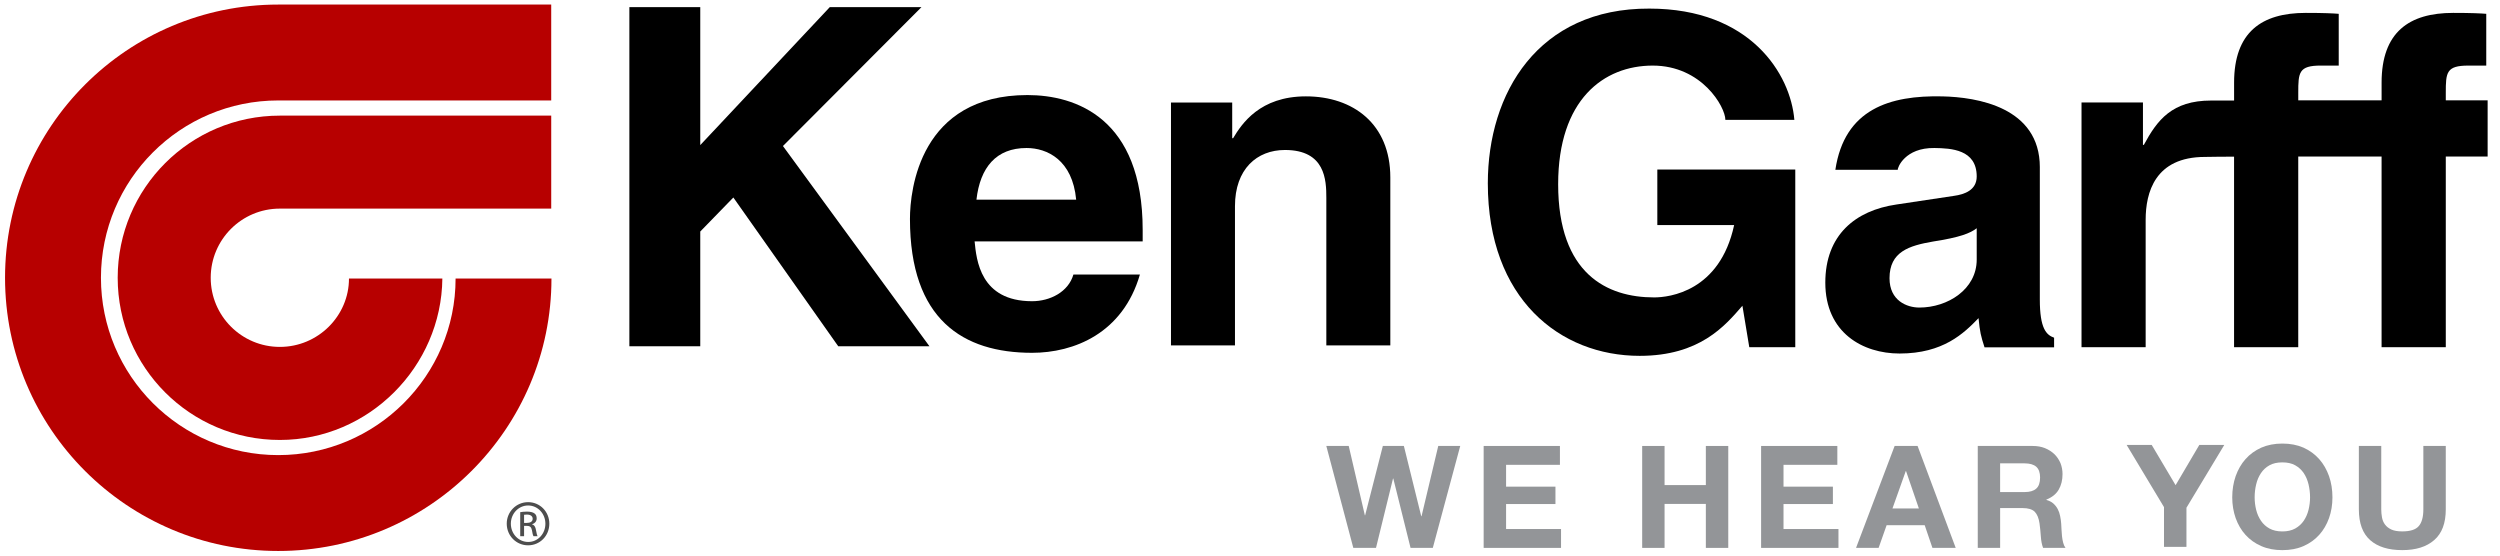 <svg width="171" height="38" viewBox="0 0 171 38" fill="none" xmlns="http://www.w3.org/2000/svg">
<g clip-path="url(#clip0_40002536_20835)">
<path d="M113.362 11.597H122.797V23.75H119.651L119.181 20.912C117.986 22.295 116.257 24.34 112.155 24.34C106.704 24.34 101.767 20.44 101.767 12.54C101.767 6.375 105.194 0.558 112.816 0.588C119.744 0.588 122.479 5.084 122.734 8.198H118.015C118.015 7.318 116.408 4.486 113.046 4.486C109.69 4.486 106.578 6.815 106.578 12.6C106.578 18.749 109.938 20.343 113.142 20.343C114.178 20.343 117.637 19.938 118.615 15.396H113.361V11.597H113.362Z" fill="black"/>
<path d="M135.207 17.758C135.207 19.783 133.23 21.037 131.283 21.037C130.434 21.037 129.243 20.568 129.243 19.03C129.243 17.21 130.591 16.803 132.224 16.52C134.046 16.238 134.766 15.956 135.207 15.611V17.758ZM139.525 11.443C139.525 7.317 135.207 6.643 132.852 6.592C129.28 6.512 126.165 7.445 125.538 11.615H129.808C129.778 11.474 130.3 10.094 132.317 10.124C133.449 10.14 135.207 10.218 135.207 12.071C135.207 13.015 134.357 13.298 133.668 13.394L129.712 13.989C126.919 14.396 124.851 16.064 124.851 19.331C124.851 22.768 127.423 24.181 129.932 24.181C132.917 24.181 134.327 22.799 135.332 21.761C135.427 22.725 135.49 22.975 135.741 23.756H140.5V23.099C139.966 22.91 139.524 22.471 139.524 20.493V11.443H139.525Z" fill="black"/>
<path d="M151.24 6.877C148.566 6.877 147.551 8.214 146.64 9.909H146.578V7.01H142.376V23.75H146.763V15.035C146.763 13.18 147.393 10.734 150.819 10.734C151.231 10.734 151.377 10.724 151.801 10.72L152.81 10.716V23.75H157.2V10.708H162.9V23.75H167.292V10.708H170.154V6.864H167.292V6.347C167.292 4.959 167.325 4.486 168.831 4.486H170.06V0.945C169.681 0.915 169.085 0.882 167.795 0.882C164.781 0.882 162.901 2.2 162.901 5.653V6.863H157.201V6.346C157.201 4.958 157.234 4.485 158.744 4.485H159.969V0.945C159.592 0.915 158.996 0.882 157.708 0.882C154.693 0.882 152.812 2.2 152.812 5.653V6.877H151.24Z" fill="black"/>
<path d="M47.898 23.685H43.049V0.49H47.898V9.925L56.755 0.49H63.026L53.553 9.988L63.575 23.685H57.336L50.161 13.509L47.898 15.836V23.685Z" fill="black"/>
<path d="M66.789 13.658C67.04 11.449 68.14 10.124 70.214 10.124C71.63 10.124 73.359 10.944 73.61 13.658H66.789ZM73.422 18.777C73.077 19.973 71.819 20.603 70.593 20.603C67.04 20.603 66.789 17.771 66.663 16.51H78.159V15.726C78.159 8.077 73.58 6.502 70.278 6.502C62.936 6.502 62.241 12.963 62.241 14.974C62.241 21.864 65.874 24.132 70.593 24.132C73.455 24.132 76.802 22.805 77.97 18.776H73.422V18.777Z" fill="black"/>
<path d="M95.098 23.625H90.721V13.537C90.721 12.32 90.657 10.259 87.892 10.259C85.965 10.259 84.472 11.57 84.472 14.1V23.625H80.095V7.014H84.283V9.452H84.346C84.939 8.458 86.183 6.591 89.322 6.591C92.564 6.591 95.098 8.488 95.098 12.134V23.625Z" fill="black"/>
<path d="M96.482 37.476L95.302 32.732H95.282L94.118 37.476H92.566L90.72 30.504H92.253L93.356 35.247H93.375L94.586 30.504H96.025L97.212 35.307H97.234L98.376 30.504H99.88L98.004 37.476H96.482Z" fill="#939598"/>
<path d="M106.699 30.504V31.794H103.016V33.287H106.393V34.476H103.016V36.185H106.775V37.476H101.482V30.504H106.699Z" fill="#939598"/>
<path d="M113.856 30.504V33.18H116.68V30.504H118.213V37.476H116.68V34.468H113.856V37.476H112.325V30.504H113.856Z" fill="#939598"/>
<path d="M125.674 30.504V31.794H121.992V33.287H125.37V34.476H121.992V36.185H125.751V37.476H120.46V30.504H125.674Z" fill="#939598"/>
<path d="M131.163 30.504L133.771 37.476H132.178L131.649 35.923H129.045L128.497 37.476H126.953L129.593 30.504H131.163ZM131.251 34.78L130.373 32.222H130.354L129.444 34.78H131.251Z" fill="#939598"/>
<path d="M139.035 30.504C139.346 30.504 139.628 30.553 139.877 30.653C140.129 30.757 140.344 30.896 140.525 31.068C140.702 31.244 140.837 31.447 140.937 31.678C141.027 31.912 141.077 32.159 141.077 32.426C141.077 32.839 140.99 33.19 140.816 33.49C140.643 33.791 140.362 34.017 139.971 34.173V34.195C140.157 34.248 140.319 34.325 140.44 34.432C140.563 34.541 140.665 34.665 140.745 34.815C140.822 34.96 140.879 35.12 140.913 35.297C140.951 35.473 140.973 35.648 140.986 35.824C140.994 35.935 141.002 36.065 141.007 36.216C141.014 36.364 141.024 36.518 141.04 36.673C141.058 36.831 141.083 36.977 141.12 37.119C141.155 37.259 141.208 37.378 141.281 37.476H139.747C139.663 37.253 139.612 36.989 139.593 36.685C139.57 36.375 139.544 36.084 139.504 35.805C139.451 35.439 139.342 35.175 139.176 35.004C139.004 34.836 138.728 34.752 138.343 34.752H136.809V37.476H135.279V30.504H139.035ZM138.486 33.657C138.839 33.657 139.103 33.579 139.277 33.422C139.455 33.269 139.542 33.013 139.542 32.661C139.542 32.323 139.453 32.078 139.277 31.923C139.103 31.773 138.839 31.694 138.486 31.694H136.808V33.657H138.486Z" fill="#939598"/>
<path d="M145.462 30.433H147.177L148.811 33.187L150.433 30.433H152.141L149.553 34.729V37.406H148.018V34.687L145.462 30.433Z" fill="#939598"/>
<path d="M152.919 32.568C153.078 32.126 153.299 31.731 153.593 31.404C153.888 31.069 154.249 30.811 154.672 30.619C155.099 30.433 155.578 30.34 156.113 30.34C156.654 30.34 157.133 30.433 157.559 30.619C157.98 30.812 158.339 31.069 158.633 31.404C158.925 31.731 159.148 32.126 159.306 32.568C159.461 33.015 159.539 33.497 159.539 34.019C159.539 34.526 159.461 35 159.306 35.438C159.148 35.878 158.925 36.261 158.633 36.585C158.339 36.912 157.98 37.168 157.559 37.352C157.133 37.539 156.653 37.629 156.113 37.629C155.579 37.629 155.099 37.54 154.672 37.352C154.249 37.168 153.888 36.912 153.593 36.585C153.299 36.261 153.078 35.878 152.919 35.438C152.766 35 152.685 34.526 152.685 34.019C152.685 33.497 152.766 33.014 152.919 32.568ZM154.322 34.872C154.389 35.15 154.501 35.397 154.649 35.618C154.798 35.841 154.992 36.017 155.233 36.151C155.475 36.283 155.766 36.35 156.113 36.35C156.459 36.35 156.752 36.282 156.991 36.151C157.23 36.017 157.425 35.841 157.578 35.618C157.726 35.397 157.835 35.15 157.904 34.872C157.971 34.594 158.008 34.313 158.008 34.018C158.008 33.711 157.971 33.415 157.904 33.13C157.835 32.842 157.726 32.586 157.578 32.363C157.425 32.138 157.23 31.958 156.991 31.825C156.752 31.69 156.459 31.627 156.113 31.627C155.765 31.627 155.475 31.69 155.233 31.825C154.993 31.958 154.798 32.138 154.649 32.363C154.501 32.586 154.389 32.842 154.322 33.13C154.253 33.415 154.218 33.711 154.218 34.018C154.218 34.313 154.253 34.594 154.322 34.872Z" fill="#939598"/>
<path d="M166.499 36.942C165.975 37.402 165.245 37.628 164.313 37.628C163.372 37.628 162.64 37.405 162.121 36.947C161.605 36.489 161.346 35.791 161.346 34.837V30.503H162.878V34.837C162.878 35.024 162.895 35.212 162.928 35.392C162.961 35.575 163.028 35.735 163.132 35.876C163.236 36.017 163.381 36.132 163.568 36.219C163.752 36.304 164 36.348 164.312 36.348C164.86 36.348 165.24 36.228 165.445 35.983C165.656 35.738 165.757 35.354 165.757 34.836V30.502H167.291V34.836C167.292 35.785 167.029 36.483 166.499 36.942Z" fill="#939598"/>
<path d="M23.87 19.052C23.87 21.613 21.752 23.728 19.142 23.728C16.531 23.728 14.413 21.612 14.413 18.999C14.413 16.387 16.53 14.269 19.142 14.269H37.704V7.909H19.142C13.017 7.909 8.05 12.874 8.05 19C8.05 25.126 13.017 30.093 19.142 30.093C25.231 30.093 30.196 25.074 30.257 19.052H23.87Z" fill="#B70000"/>
<path d="M19.032 6.871H37.703V0.312H19.032C8.711 0.312 0.345 8.68 0.345 19C0.345 29.322 8.711 37.687 19.031 37.687C29.352 37.687 37.72 29.321 37.72 19.054H31.162C31.162 25.697 25.731 31.129 19.032 31.129C12.335 31.129 6.905 25.696 6.905 19C6.905 12.301 12.335 6.871 19.032 6.871Z" fill="#B70000"/>
<path d="M36.127 34.347C36.934 34.347 37.574 35.001 37.574 35.819C37.574 36.651 36.934 37.3 36.121 37.3C35.316 37.3 34.661 36.651 34.661 35.819C34.661 35.001 35.315 34.347 36.121 34.347H36.127ZM36.12 34.575C35.472 34.575 34.942 35.13 34.942 35.819C34.942 36.517 35.472 37.069 36.126 37.069C36.782 37.076 37.305 36.517 37.305 35.824C37.305 35.13 36.781 34.575 36.126 34.575H36.12ZM35.847 36.677H35.583V35.033C35.721 35.012 35.852 34.994 36.048 34.994C36.298 34.994 36.461 35.046 36.559 35.119C36.658 35.19 36.709 35.302 36.709 35.46C36.709 35.674 36.565 35.806 36.389 35.859V35.869C36.532 35.897 36.63 36.03 36.664 36.271C36.703 36.526 36.743 36.622 36.768 36.676H36.493C36.454 36.622 36.415 36.473 36.382 36.255C36.342 36.047 36.237 35.968 36.029 35.968H35.847V36.677ZM35.847 35.767H36.035C36.251 35.767 36.435 35.689 36.435 35.483C36.435 35.34 36.33 35.196 36.035 35.196C35.949 35.196 35.892 35.202 35.847 35.21V35.767Z" fill="#4D4D4D"/>
</g>
<defs>
<clipPath id="clip0_40002536_20835">
<rect width="170" height="37.546" fill="white" transform="translate(0.25 0.227)"/>
</clipPath>
</defs>
</svg>
